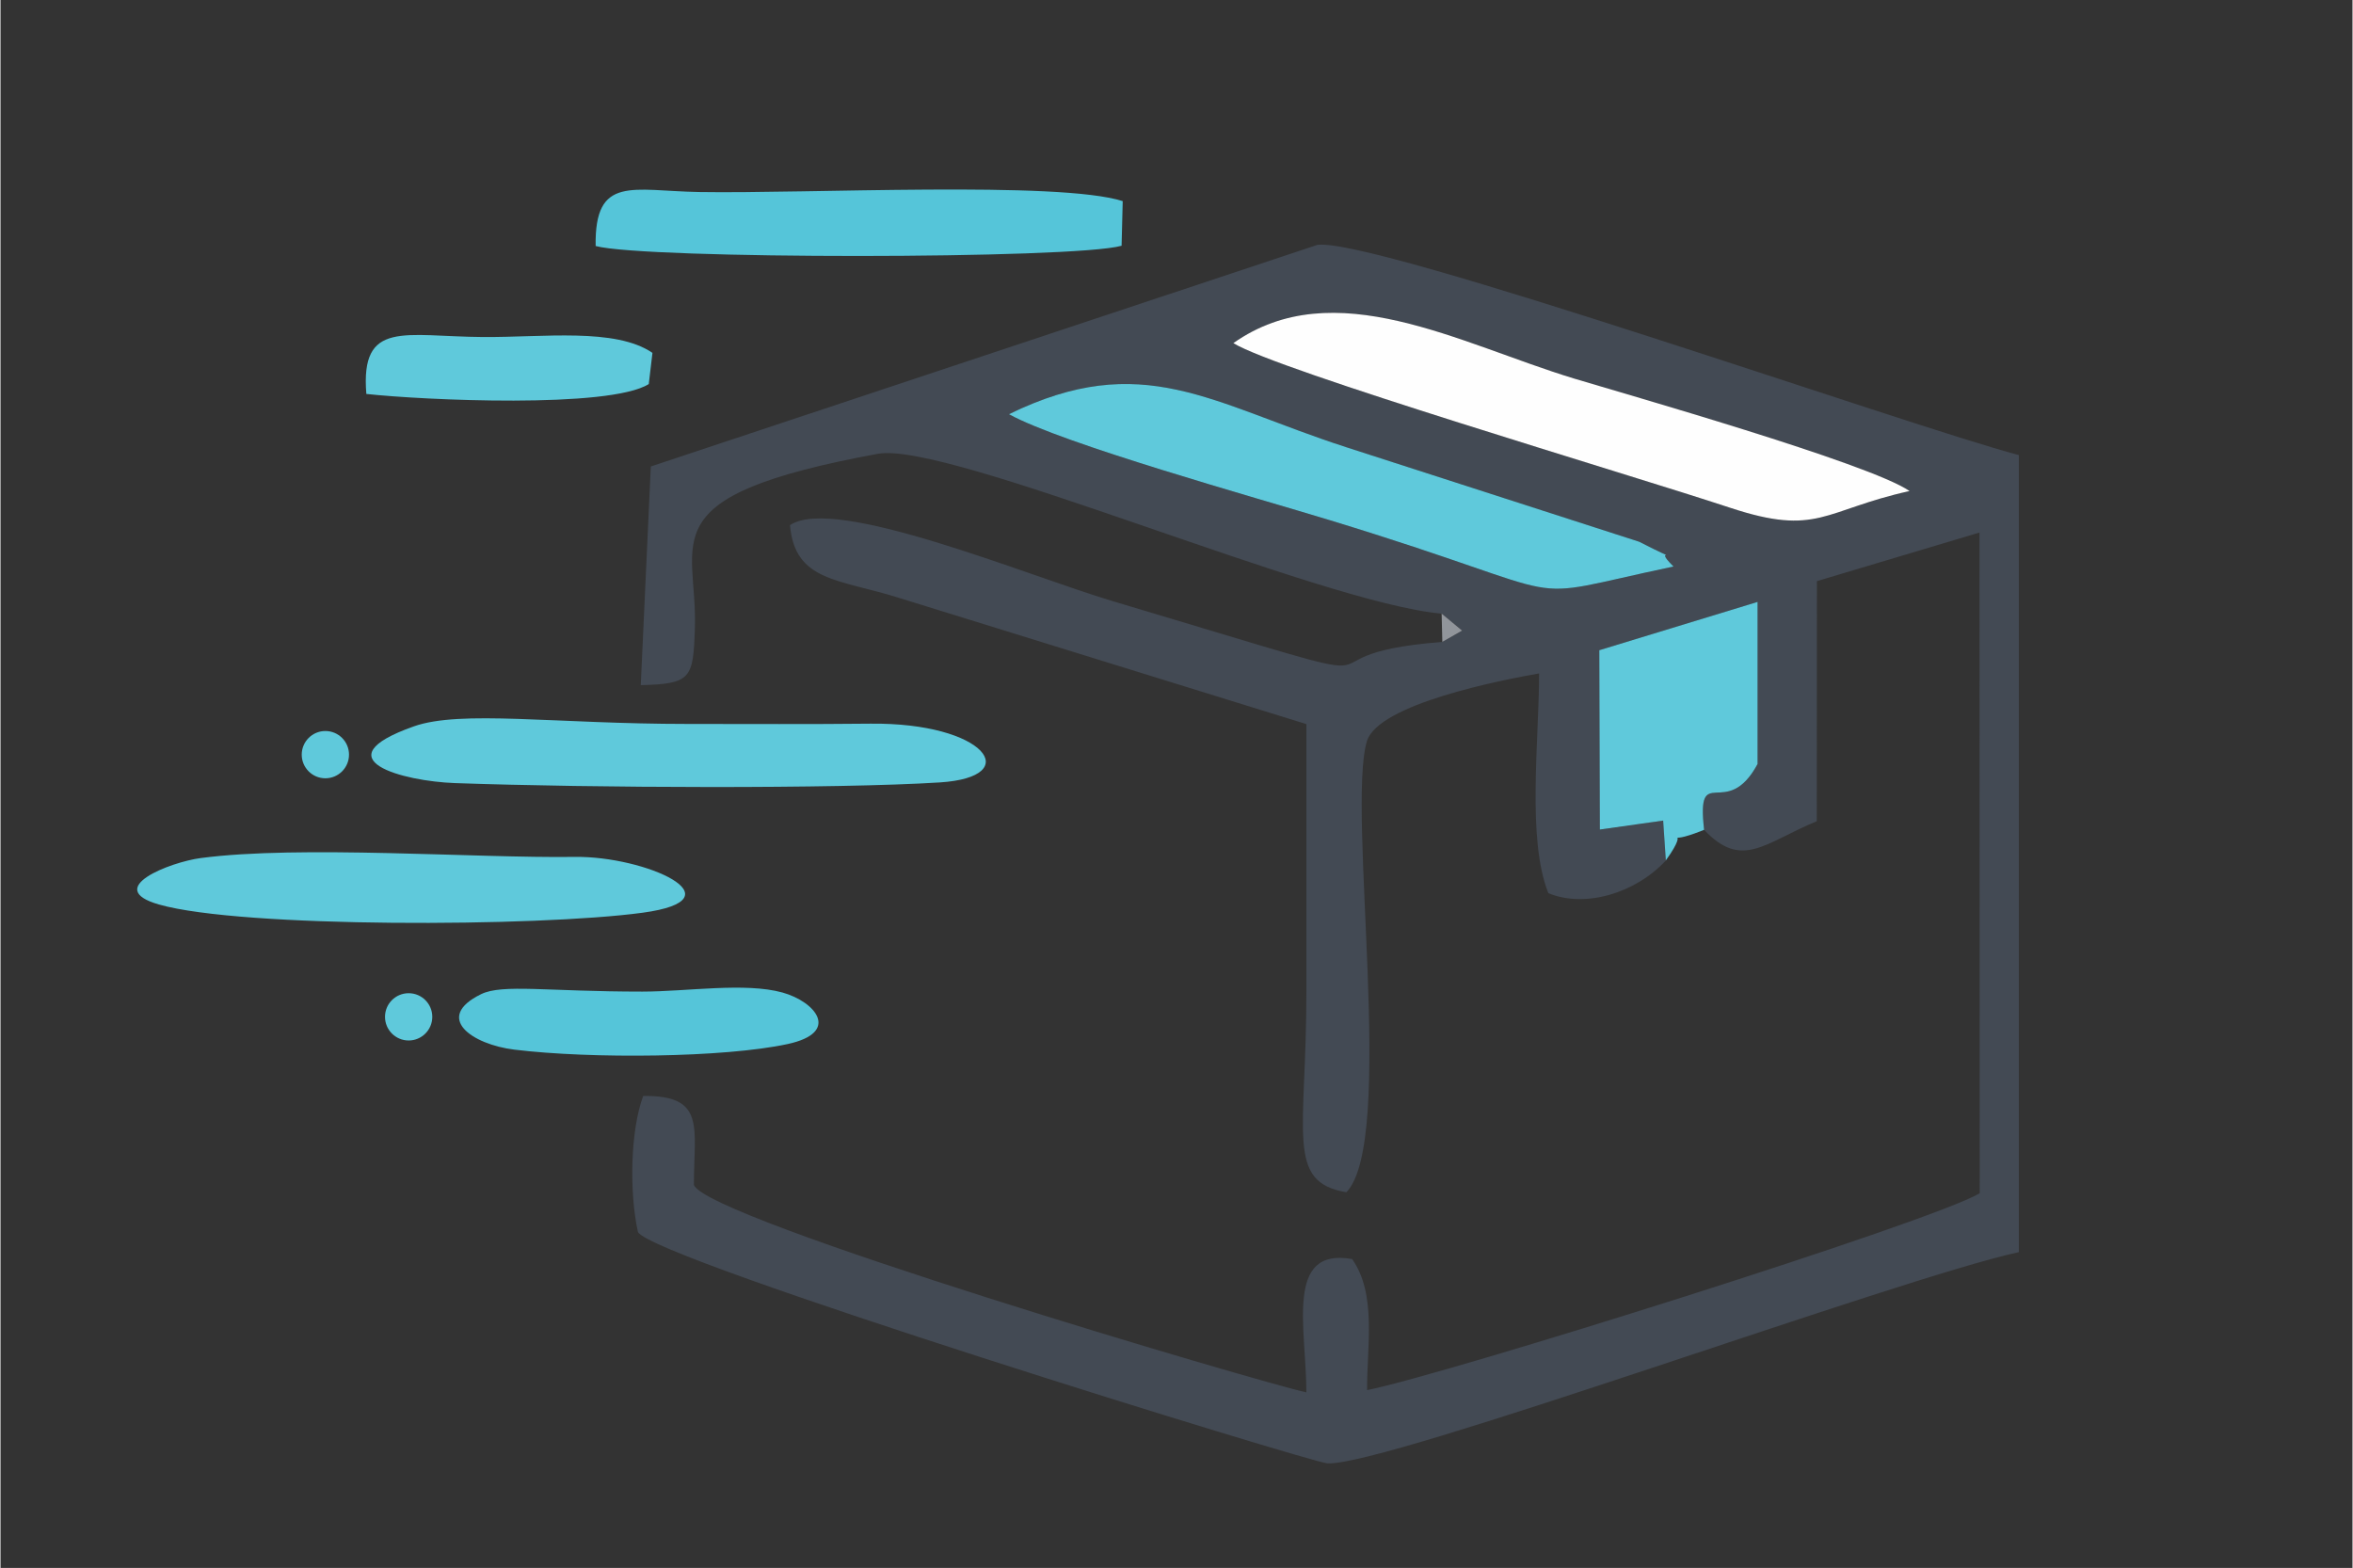 <?xml version="1.0" encoding="UTF-8"?>
<!DOCTYPE svg PUBLIC "-//W3C//DTD SVG 1.1//EN" "http://www.w3.org/Graphics/SVG/1.1/DTD/svg11.dtd">
<!-- Creator: CorelDRAW -->
<svg xmlns="http://www.w3.org/2000/svg" xml:space="preserve" width="1.181in" height="0.787in" version="1.1" style="shape-rendering:geometricPrecision; text-rendering:geometricPrecision; image-rendering:optimizeQuality; fill-rule:evenodd; clip-rule:evenodd"
viewBox="0 0 1181.1 787.4"
 xmlns:xlink="http://www.w3.org/1999/xlink"
 xmlns:xodm="http://www.corel.com/coreldraw/odm/2003">
 <rect x="0" y="0" width="1181.1" height="787.4" fill="#333333" stroke="none"/>
 <defs>
  <style type="text/css">
   <![CDATA[
    .fil0 {fill:#434A54}
    .fil4 {fill:#55C5D9}
    .fil3 {fill:#5FC9DB}
    .fil2 {fill:#5FC9DB}
    .fil5 {fill:#91959B}
    .fil1 {fill:#FEFEFE}
   ]]>
  </style>
 </defs>
 <g id="Layer_x0020_1">
  <path class="fil0" d="M675.7 224.56l147.18 47.5c24.72,12.67 5.53,0.92 17.25,12.44 -84.12,17.72 -39.8,17.27 -172.59,-23.26 -36.84,-11.24 -134.26,-38.38 -161.13,-53.23 67.14,-32.74 101.37,-5.44 169.29,16.55zm114.43 -34.48c24.26,7.38 148.53,42.66 168.55,56.52 -43.26,9.59 -45.99,23 -90.25,8.35 -51.33,-16.99 -227.61,-69.09 -249.32,-82.63 50.63,-35.67 113.5,0.26 171.03,17.76zm-66.44 118.07l10.28 8.53 -9.93 5.69c-87.35,6.78 9.04,31.59 -165.53,-20.49 -43.24,-12.9 -139.55,-53.38 -162.05,-38.16 2.46,28.49 24.6,26.97 55.06,36.62l204.26 63.3c0,44.76 0,89.52 0,134.28 -0.01,71.42 -10.58,95.66 20.07,100.81 25.02,-25.78 0.05,-192.3 10.3,-226.47 5.63,-18.74 67.53,-30.75 86.48,-34.08 0,33.85 -6.18,83.28 4.64,110.35 18.62,7.69 43.94,-0.13 59.02,-16.42l-1.35 -20 -31.78 4.5 -0.28 -90.05 79.48 -24.26 0 81.39c-15.71,29.16 -30.79,-1.83 -26.85,33.07 19.03,20.05 30.1,6.63 56.56,-4.37l0.07 -120.55 81.64 -24.41 0.11 331.8c-23.89,14.32 -268.58,91.07 -307.63,98.86 -0.17,-21.6 4.97,-48.12 -7.52,-65.81 -34,-6.08 -22.98,34.87 -22.98,66.94 -22.59,-4.83 -301.45,-87.04 -307.56,-104.19 -0.01,-28.95 6.12,-45.02 -25.46,-44.66 -6.45,17.33 -7.06,48.33 -2.64,68.32 7.11,13.72 338.03,115.71 346.19,116.18 28.72,1.64 287.37,-93.13 347.25,-106.07l0 -400.26c-54.01,-14.17 -323.71,-109.33 -352.22,-105.58l-334.76 111.3 -5.04 109.81c25.37,-0.62 26.35,-3.35 27.17,-28.56 1.45,-44.51 -24.08,-66.24 91.82,-87.61 35.4,-6.52 221.91,74.89 283.16,80.26z"/>
  <path class="fil1" d="M619.1 172.31c21.71,13.54 197.99,65.65 249.32,82.63 44.26,14.65 46.99,1.23 90.25,-8.35 -20.02,-13.87 -144.28,-49.15 -168.55,-56.52 -57.53,-17.5 -120.4,-53.43 -171.03,-17.76z"/>
  <path class="fil2" d="M506.41 208c26.87,14.85 124.29,41.98 161.13,53.23 132.8,40.53 88.47,40.98 172.59,23.26 -11.72,-11.52 7.47,0.22 -17.25,-12.44l-147.18 -47.5c-67.93,-22 -102.15,-49.3 -169.29,-16.55z"/>
  <path class="fil3" d="M436.89 363.41c-30.54,0.33 -61.1,0.14 -91.65,0.14 -66.92,0 -114.05,-7.13 -137.68,1.22 -47.15,16.68 -5.1,27.57 20.58,28.48 68.73,2.44 191.9,2.94 243.52,-0.33 43.08,-2.74 22.83,-30.13 -34.78,-29.51z"/>
  <path class="fil3" d="M79.64 454.24c41.46,11.82 190.08,11.25 242.74,4.12 50.02,-6.77 1.35,-28.54 -33.99,-28.04 -49.68,0.7 -137.99,-6.02 -187.91,0.59 -15.26,2.02 -49.3,15.22 -20.85,23.33z"/>
  <path class="fil4" d="M298.86 123.54c24.65,6.7 239.96,6.68 264.12,-0.13l0.56 -22.41c-32.09,-10.26 -158.68,-3.65 -212.75,-4.57 -33.48,-0.56 -52.48,-8.71 -51.93,27.11z"/>
  <path class="fil2" d="M836.27 432.08c14.21,-19.7 -4.98,-5.65 19.23,-15.35 -3.94,-34.89 11.13,-3.91 26.85,-33.07l0 -81.39 -79.48 24.26 0.28 90.05 31.78 -4.5 1.35 20z"/>
  <path class="fil4" d="M258.07 527.11c38.5,4.7 105.33,4.04 137.11,-2.79 27.04,-5.81 14.04,-21.32 -2.51,-25.9 -18.74,-5.19 -48.07,-0.47 -70.28,-0.46 -47.8,0.01 -70.34,-3.95 -81.03,1.28 -24,11.74 -4.6,25.27 16.7,27.87z"/>
  <path class="fil3" d="M183.71 197.83c28.14,3.1 121.98,7.48 141.83,-4.96l1.85 -15.67c-18.63,-12.72 -54.7,-7.75 -85.06,-7.95 -39.53,-0.26 -61.65,-8.87 -58.62,28.58z"/>
  <polygon class="fil5" points="724.04,322.35 733.97,316.67 723.69,308.14 "/>
  <circle class="fil2" cx="204.96" cy="510.64" r="11.87"/>
  <circle class="fil2" cx="163.14" cy="378.97" r="11.87"/>
 </g>
</svg>
